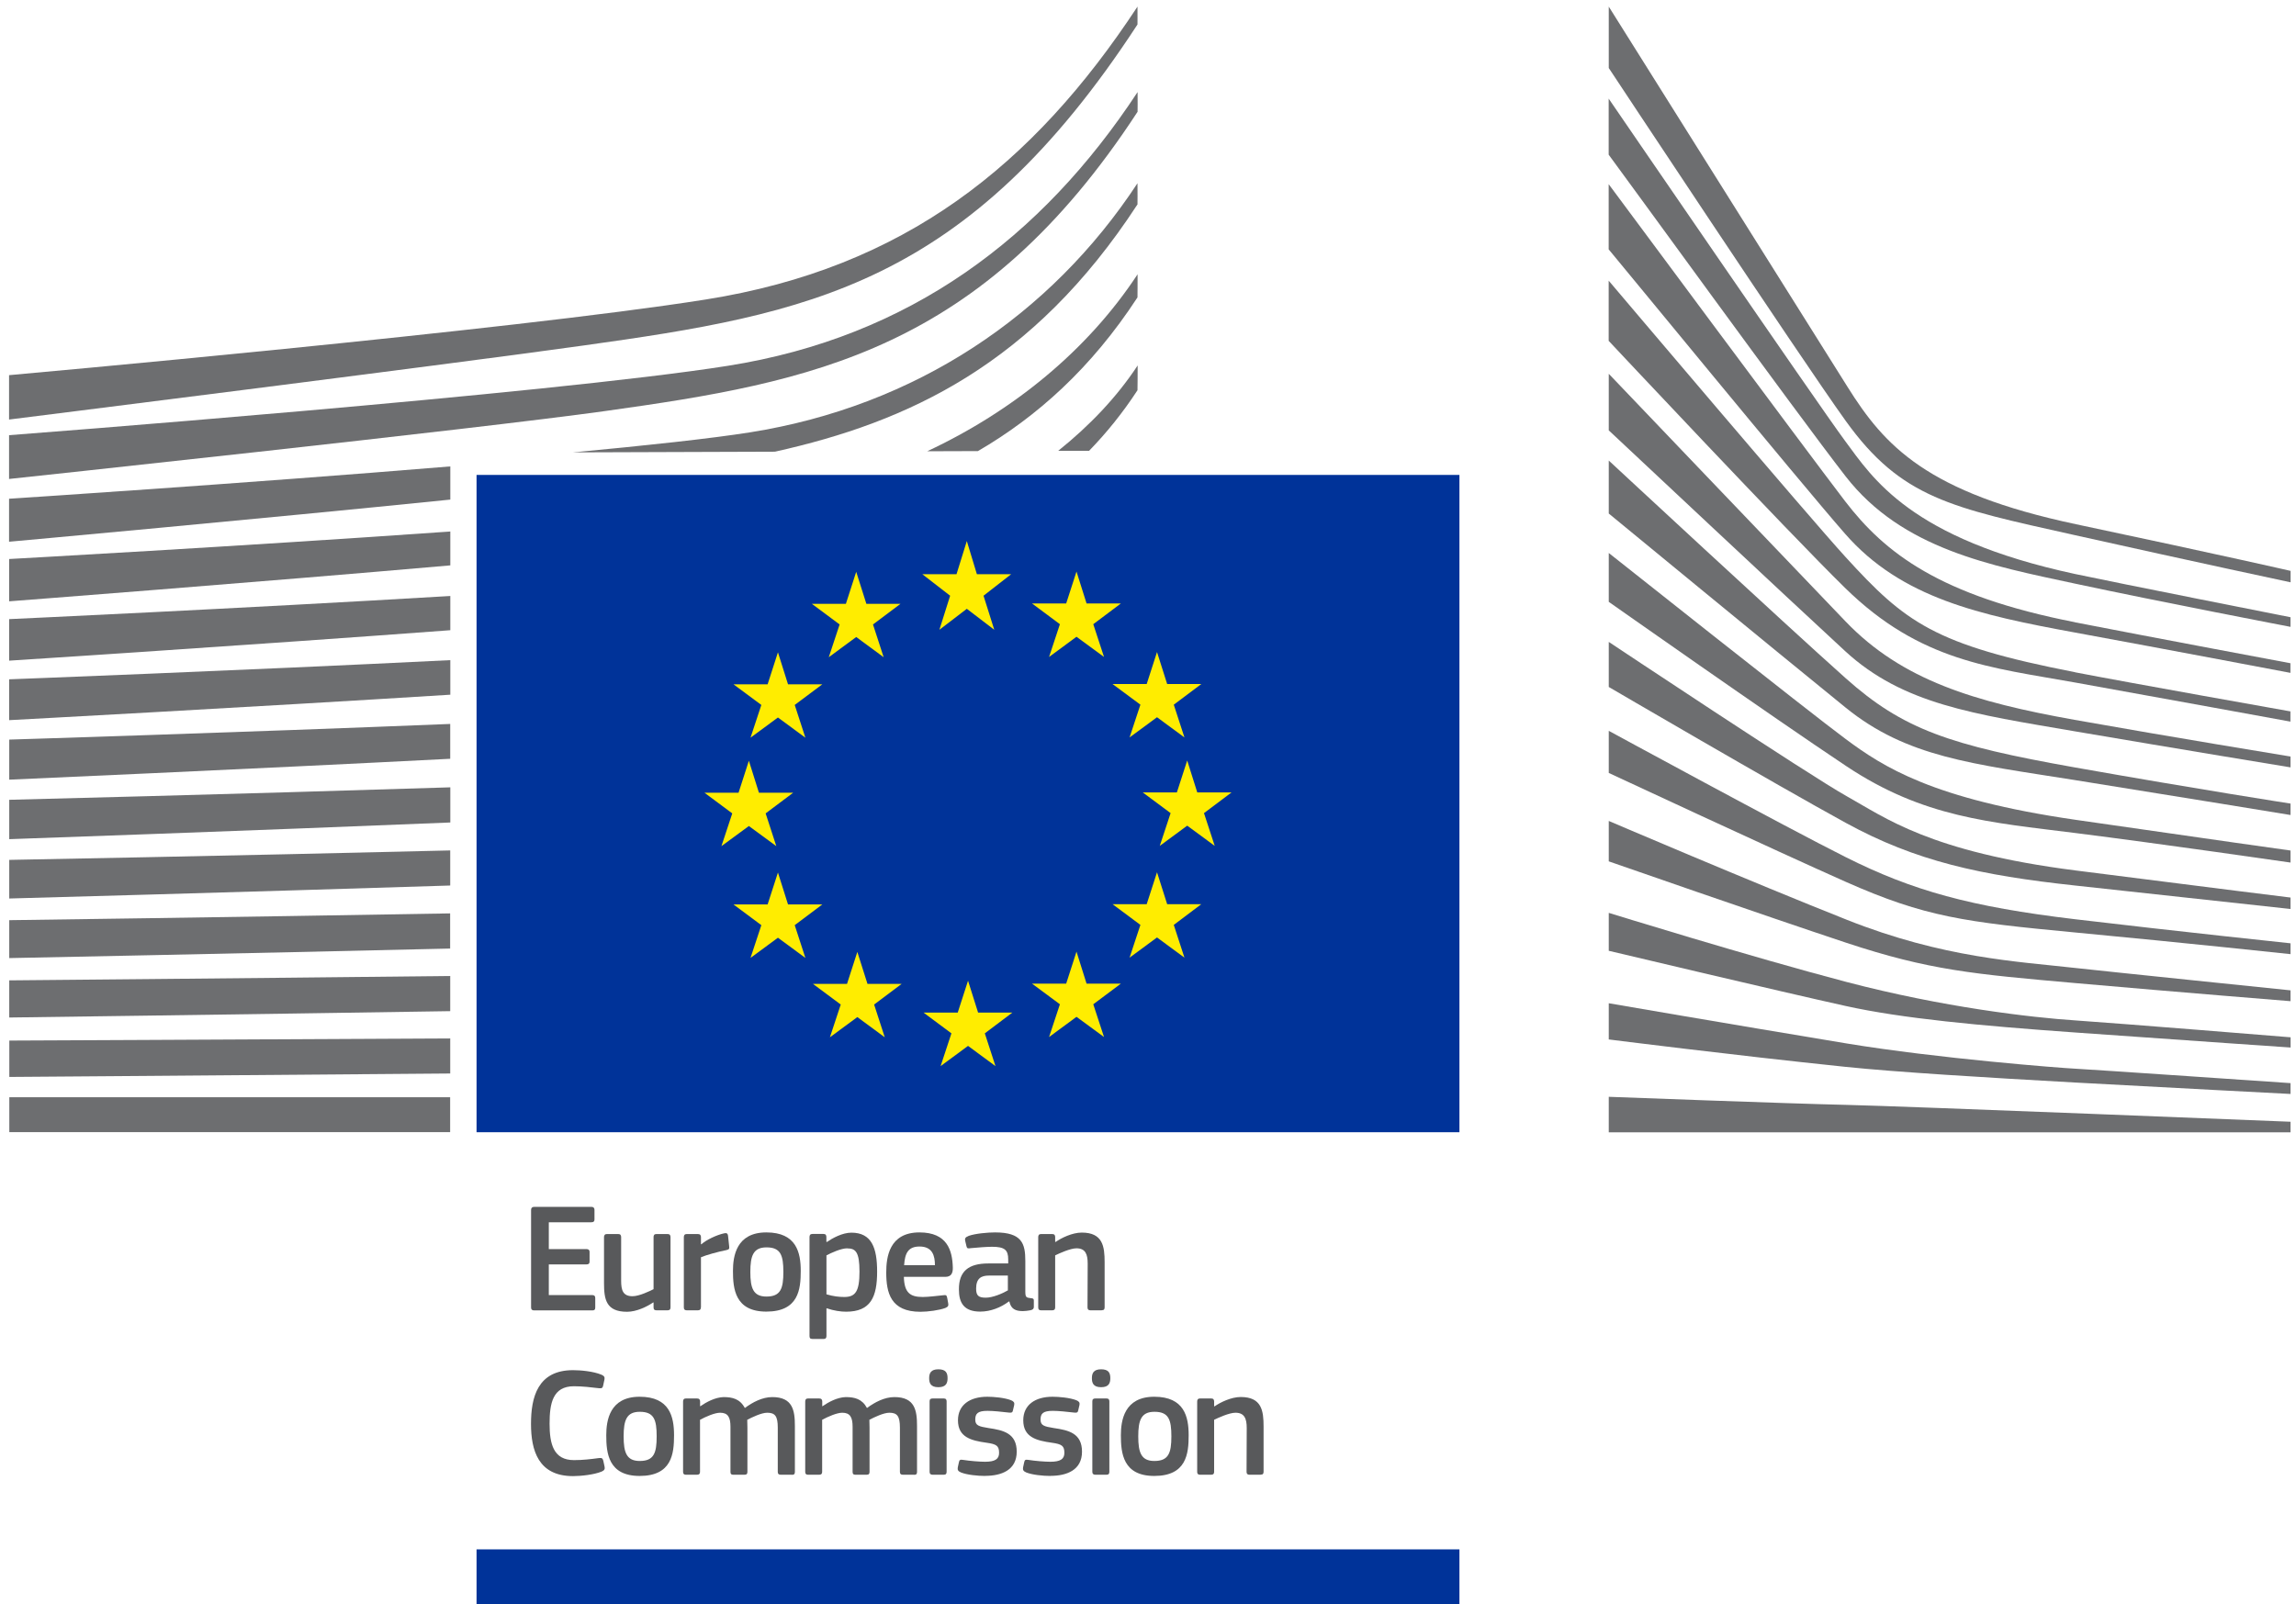<svg width="176" height="123" viewBox="0 0 176 123" fill="none" xmlns="http://www.w3.org/2000/svg">
<path d="M111.873 36.415H111.801H36.53V86.815H111.801H111.873V36.415Z" fill="#003399"/>
<path d="M74.884 44.03H77.508L75.392 45.678L76.216 48.289L74.112 46.681L72.009 48.289L72.833 45.678L70.704 44.03H73.321L74.112 41.485L74.884 44.03Z" fill="#FFED00"/>
<path d="M74.976 77.644H77.6L75.491 79.233L76.308 81.745L74.205 80.195L72.102 81.745L72.932 79.233L70.796 77.644H73.414L74.205 75.197L74.976 77.644Z" fill="#FFED00"/>
<path d="M83.291 75.422H85.921L83.805 77.004L84.629 79.516L82.519 77.967L80.416 79.516L81.247 77.004L79.11 75.422H81.728L82.519 72.969L83.291 75.422Z" fill="#FFED00"/>
<path d="M83.291 46.272H85.921L83.805 47.861L84.629 50.373L82.519 48.824L80.416 50.373L81.247 47.861L79.11 46.272H81.728L82.519 43.826L83.291 46.272Z" fill="#FFED00"/>
<path d="M89.469 52.45H92.086L89.976 54.032L90.794 56.544L88.691 54.995L86.587 56.544L87.418 54.032L85.282 52.45H87.9L88.691 49.997L89.469 52.45Z" fill="#FFED00"/>
<path d="M89.469 69.329H92.086L89.976 70.918L90.794 73.43L88.691 71.881L86.587 73.43L87.418 70.918L85.282 69.329H87.9L88.691 66.883L89.469 69.329Z" fill="#FFED00"/>
<path d="M91.776 60.758H94.407L92.291 62.347L93.115 64.859L91.005 63.309L88.902 64.859L89.733 62.347L87.596 60.758H90.214L91.005 58.312L91.776 60.758Z" fill="#FFED00"/>
<path d="M66.411 46.298H69.029L66.919 47.881L67.737 50.393L65.633 48.843L63.53 50.393L64.361 47.881L62.231 46.298H64.842L65.633 43.846L66.411 46.298Z" fill="#FFED00"/>
<path d="M60.405 52.47H63.035L60.919 54.052L61.737 56.564L59.633 55.015L57.53 56.564L58.361 54.052L56.224 52.47H58.842L59.633 50.017L60.405 52.47Z" fill="#FFED00"/>
<path d="M58.176 60.784H60.8L58.69 62.367L59.508 64.879L57.405 63.336L55.301 64.879L56.132 62.367L54.002 60.784H56.614L57.405 58.331L58.176 60.784Z" fill="#FFED00"/>
<path d="M60.405 69.349H63.035L60.919 70.938L61.737 73.45L59.633 71.901L57.53 73.45L58.361 70.938L56.224 69.349H58.842L59.633 66.903L60.405 69.349Z" fill="#FFED00"/>
<path d="M66.497 75.441H69.115L67.005 77.024L67.822 79.536L65.719 77.986L63.616 79.536L64.447 77.024L62.317 75.441H64.928L65.719 72.989L66.497 75.441Z" fill="#FFED00"/>
<path d="M123.32 0.507C123.32 0.507 138.795 25.16 141.63 29.676C144.458 34.193 147.696 37.773 159.149 40.199C170.601 42.626 175.586 43.773 175.586 43.773V44.65C175.586 44.65 168.307 43.1 158.944 41.01C149.581 38.92 145.751 38.215 141.485 32.274C137.931 27.329 123.32 5.214 123.32 5.214V0.5V0.507Z" fill="#6D6E70"/>
<path d="M123.32 28.661C123.32 28.661 137.41 43.423 141.485 47.663C145.81 52.16 151.342 53.821 159.017 55.193C166.342 56.498 175.58 58.008 175.58 58.008V58.839C175.58 58.839 166.903 57.415 159.017 56.07C151.283 54.744 145.869 54.006 141.439 49.925C137.469 46.272 123.32 32.999 123.32 32.999V28.654V28.661Z" fill="#6D6E70"/>
<path d="M123.32 35.313C123.32 35.313 136.718 47.755 141.485 52.008C145.869 55.918 149.423 57.138 159.063 58.846C168.703 60.553 175.58 61.615 175.58 61.615V62.492C175.58 62.492 166.856 61.061 159.017 59.808C151.177 58.562 146.179 58.068 141.485 54.263C136.071 49.872 123.32 39.375 123.32 39.375V35.307V35.313Z" fill="#6D6E70"/>
<path d="M123.32 42.401C123.32 42.401 138.623 54.547 141.485 56.67C144.346 58.793 148.131 61.272 159.109 62.861C169.995 64.437 175.58 65.215 175.58 65.215V66.138C175.58 66.138 165.709 64.707 159.109 63.876C152.509 63.046 147.452 62.69 141.531 58.747C135.768 54.909 123.32 46.147 123.32 46.147V42.401Z" fill="#6D6E70"/>
<path d="M123.32 49.219C123.32 49.219 138.669 59.439 141.577 61.061C144.485 62.676 147.9 65.314 159.109 66.744C170.318 68.175 175.58 68.821 175.58 68.821V69.698C175.58 69.698 166.309 68.683 159.063 67.898C151.823 67.114 146.885 66.052 141.485 63.092C136.085 60.138 123.32 52.674 123.32 52.674V49.219Z" fill="#6D6E70"/>
<path d="M123.32 56.037C123.32 56.037 136.889 63.421 141.485 65.723C146.608 68.294 151.039 69.527 159.063 70.483C166.942 71.419 175.58 72.329 175.58 72.329V73.16C175.58 73.16 167.595 72.303 159.063 71.498C150.603 70.694 147.59 70.325 141.485 67.615C136.025 65.189 123.32 59.267 123.32 59.267V56.03V56.037Z" fill="#6D6E70"/>
<path d="M123.32 62.947C123.32 62.947 134.041 67.536 141.577 70.529C148.988 73.47 154.652 73.72 159.155 74.228C161.14 74.452 175.58 75.936 175.58 75.936V76.767C175.58 76.767 166.955 76.074 159.109 75.382C151.263 74.69 147.88 74.393 141.531 72.29C135.102 70.153 123.32 66.046 123.32 66.046V62.953V62.947Z" fill="#6D6E70"/>
<path d="M123.32 69.995C123.32 69.995 134.146 73.351 141.531 75.29C148.916 77.228 155.694 78.019 159.109 78.243C162.524 78.474 175.586 79.536 175.586 79.536V80.32C175.586 80.32 168.155 79.813 159.063 79.167C151.711 78.646 145.81 78.092 141.485 77.136C136.698 76.081 123.32 72.903 123.32 72.903V69.995Z" fill="#6D6E70"/>
<path d="M123.32 76.925C123.32 76.925 132.175 78.454 141.531 80.004C148.546 81.164 158.048 81.896 159.063 81.942C160.078 81.989 175.58 83.05 175.58 83.05V83.881C175.58 83.881 165.656 83.367 159.063 83.004C152.193 82.622 145.362 82.206 141.485 81.804C132.795 80.901 123.32 79.701 123.32 79.701V76.925Z" fill="#6D6E70"/>
<path d="M123.32 84.099C123.32 84.099 137.285 84.626 141.531 84.718C145.777 84.811 175.58 86.011 175.58 86.011V86.822H123.32V84.099Z" fill="#6D6E70"/>
<path d="M159.056 44.01C146.416 41.287 143.555 36.665 141.432 33.804C139.309 30.935 123.313 7.562 123.313 7.562V11.861C123.946 12.685 137.634 31.582 141.478 36.527C145.81 42.098 152.595 43.364 159.056 44.749C165.511 46.133 175.579 48.065 175.579 48.065V47.327C175.579 47.327 162.327 44.709 159.056 44.01Z" fill="#6D6E70"/>
<path d="M159.056 47.709C148.678 45.678 144.478 42.395 141.432 38.426C138.386 34.45 123.313 14.122 123.313 14.122V19.12C123.946 19.865 137.733 36.691 141.432 40.925C145.744 45.863 151.764 47.162 159.056 48.5C166.349 49.839 175.573 51.593 175.573 51.593V50.854C175.573 50.854 165.043 48.883 159.056 47.716V47.709Z" fill="#6D6E70"/>
<path d="M159.056 51.54C148.263 49.443 146.047 47.722 141.478 42.718C138.603 39.573 123.933 22.252 123.313 21.52V26.135C123.313 26.135 137.021 40.76 141.432 45.078C147.214 50.749 152.641 51.177 159.056 52.331C165.472 53.485 175.573 55.331 175.573 55.331V54.547C175.573 54.547 163.375 52.384 159.056 51.547V51.54Z" fill="#6D6E70"/>
<path d="M0.701 36.724C0.701 36.724 36.438 32.913 46.446 31.509C62.271 29.294 75.22 26.933 87.201 8.57C87.201 8.57 87.214 7.529 87.201 7.06C79.862 18.223 69.741 25.839 55.803 28.047C42.187 30.21 0.694 33.368 0.694 33.368V36.724H0.701Z" fill="#6D6E70"/>
<path d="M0.694 32.169C0.694 32.169 33.813 28.021 44.725 26.492C61.987 24.078 74.126 21.909 87.194 1.878C87.194 1.878 87.201 1.014 87.194 0.507C79.19 12.685 69.306 20.551 54.101 22.964C39.246 25.325 0.694 28.766 0.694 28.766V32.175V32.169Z" fill="#6D6E70"/>
<path d="M34.506 84.132H0.714V86.808H34.506V84.132Z" fill="#6D6E70"/>
<path d="M87.194 29.933C87.194 29.933 87.214 28.357 87.207 28.021C85.618 30.441 83.528 32.636 81.115 34.568H83.482C84.814 33.197 86.06 31.661 87.187 29.933H87.194Z" fill="#6D6E70"/>
<path d="M87.194 22.812C87.194 22.812 87.207 21.414 87.201 21.032C83.37 26.861 77.667 31.516 71.073 34.601L74.963 34.588C79.46 31.971 83.64 28.252 87.188 22.812H87.194Z" fill="#6D6E70"/>
<path d="M87.194 15.691C87.194 15.691 87.207 14.472 87.194 14.05C80.528 24.197 70.163 31.14 57.49 33.151C54.49 33.626 49.605 34.153 43.928 34.687L59.403 34.634C69.616 32.36 79.176 27.962 87.181 15.691H87.194Z" fill="#6D6E70"/>
<path d="M34.512 79.622C17.27 79.714 0.714 79.787 0.714 79.787V82.576C0.714 82.576 18.055 82.45 34.512 82.312V79.622Z" fill="#6D6E70"/>
<path d="M34.512 74.835C17.389 75.026 0.708 75.171 0.708 75.171V78.019C0.708 78.019 18.226 77.789 34.512 77.531V74.835Z" fill="#6D6E70"/>
<path d="M34.506 70.035C17.508 70.331 0.708 70.556 0.708 70.556V73.463C0.708 73.463 18.411 73.114 34.506 72.731V70.035Z" fill="#6D6E70"/>
<path d="M34.512 65.208C17.64 65.624 0.708 65.933 0.708 65.933V68.894C0.708 68.894 18.615 68.406 34.512 67.898V65.202V65.208Z" fill="#6D6E70"/>
<path d="M34.519 60.369C17.771 60.903 0.708 61.325 0.708 61.325V64.344C0.708 64.344 18.833 63.712 34.519 63.065V60.375V60.369Z" fill="#6D6E70"/>
<path d="M34.512 55.509C17.897 56.182 0.708 56.709 0.708 56.709V59.782C0.708 59.782 19.057 58.977 34.512 58.18V55.503V55.509Z" fill="#6D6E70"/>
<path d="M34.519 50.617C18.029 51.434 0.701 52.087 0.701 52.087V55.219C0.701 55.219 19.295 54.224 34.519 53.267V50.617Z" fill="#6D6E70"/>
<path d="M34.519 45.698C18.154 46.674 0.701 47.472 0.701 47.472V50.657C0.701 50.657 19.545 49.443 34.519 48.322V45.698Z" fill="#6D6E70"/>
<path d="M34.519 40.753C18.266 41.9 0.701 42.863 0.701 42.863V46.107C0.701 46.107 19.796 44.643 34.519 43.351V40.76V40.753Z" fill="#6D6E70"/>
<path d="M34.519 35.762C18.365 37.1 0.694 38.241 0.694 38.241V41.538C0.694 41.538 20.046 39.784 34.519 38.307V35.762Z" fill="#6D6E70"/>
<path d="M40.71 92.776C40.71 92.624 40.783 92.538 40.948 92.538H45.346C45.491 92.538 45.57 92.624 45.57 92.763V93.501C45.57 93.646 45.511 93.719 45.333 93.719H42.069V95.776H44.957C45.115 95.776 45.194 95.848 45.194 95.993V96.732C45.194 96.877 45.135 96.95 44.957 96.95H42.069V99.303H45.412C45.557 99.303 45.629 99.376 45.629 99.528V100.259C45.629 100.418 45.57 100.477 45.405 100.477H40.948C40.783 100.477 40.71 100.404 40.71 100.259V92.782V92.776Z" fill="#58595B"/>
<path d="M51.174 100.47H50.323C50.145 100.47 50.099 100.385 50.099 100.246V99.877L50.073 99.864C49.605 100.187 48.794 100.582 48.068 100.582C46.453 100.582 46.301 99.626 46.301 98.374V94.859C46.301 94.714 46.361 94.622 46.526 94.622H47.396C47.554 94.622 47.614 94.708 47.614 94.859V98.215C47.614 98.934 47.758 99.389 48.484 99.389C48.998 99.389 49.783 99.007 50.099 98.848V94.859C50.099 94.714 50.145 94.622 50.323 94.622H51.174C51.339 94.622 51.398 94.708 51.398 94.859V100.246C51.398 100.398 51.339 100.47 51.174 100.47Z" fill="#58595B"/>
<path d="M53.726 100.246C53.726 100.391 53.666 100.47 53.502 100.47H52.645C52.48 100.47 52.42 100.398 52.42 100.246V94.859C52.42 94.708 52.48 94.622 52.645 94.622H53.495C53.673 94.622 53.732 94.714 53.732 94.859V95.387L53.759 95.413C54.115 95.077 54.965 94.675 55.526 94.563C55.684 94.53 55.789 94.563 55.809 94.767L55.895 95.565C55.908 95.73 55.921 95.802 55.671 95.855C55.005 95.987 54.154 96.224 53.732 96.402V100.246H53.726Z" fill="#58595B"/>
<path d="M58.743 100.569C56.343 100.569 56.185 98.815 56.185 97.451C56.185 96.33 56.436 94.497 58.743 94.497C61.051 94.497 61.381 96.04 61.381 97.451C61.381 98.862 61.216 100.569 58.743 100.569ZM58.757 95.644C57.741 95.644 57.517 96.29 57.517 97.53C57.517 98.769 57.741 99.415 58.75 99.415C59.838 99.415 60.049 98.809 60.049 97.53C60.049 96.25 59.844 95.644 58.757 95.644Z" fill="#58595B"/>
<path d="M64.855 100.576C64.46 100.576 63.913 100.503 63.365 100.312L63.352 100.325V102.429C63.352 102.561 63.319 102.666 63.128 102.666H62.277C62.086 102.666 62.053 102.58 62.053 102.429V94.853C62.053 94.701 62.113 94.615 62.277 94.615H63.128C63.293 94.615 63.346 94.708 63.346 94.853V95.209L63.379 95.235C63.807 94.939 64.572 94.516 65.264 94.516C66.827 94.516 67.236 95.697 67.236 97.503C67.236 99.448 66.748 100.576 64.855 100.576ZM64.954 95.716C64.466 95.716 63.715 96.066 63.352 96.257V99.244C63.893 99.402 64.321 99.448 64.724 99.448C65.581 99.448 65.884 99.007 65.884 97.503C65.884 96 65.587 95.723 64.954 95.723V95.716Z" fill="#58595B"/>
<path d="M69.286 97.905C69.319 99.112 69.754 99.448 70.73 99.448C71.159 99.448 71.831 99.363 72.286 99.316C72.504 99.29 72.57 99.29 72.609 99.521L72.682 99.916C72.715 100.094 72.695 100.193 72.478 100.286C72.01 100.464 71.139 100.582 70.552 100.582C68.271 100.582 67.935 99.125 67.935 97.569C67.935 96.409 68.152 94.497 70.48 94.497C72.616 94.497 72.999 95.881 73.038 97.174C73.051 97.602 72.933 97.905 72.451 97.905H69.286ZM69.299 97.009H71.667C71.667 96.277 71.475 95.578 70.486 95.578C69.603 95.578 69.365 96.112 69.306 97.009H69.299Z" fill="#58595B"/>
<path d="M77.337 99.791C76.737 100.246 75.939 100.569 75.141 100.569C73.875 100.569 73.506 99.877 73.506 98.875C73.493 97.477 74.245 96.877 75.754 96.877H77.284V96.567C77.284 95.848 77.02 95.598 76.044 95.598C75.649 95.598 74.897 95.657 74.422 95.703C74.185 95.743 74.126 95.73 74.086 95.558L73.981 95.116C73.954 94.958 73.994 94.866 74.258 94.76C74.772 94.582 75.715 94.497 76.275 94.497C78.339 94.497 78.596 95.347 78.596 96.686V98.993C78.596 99.481 78.656 99.494 79.025 99.541C79.203 99.554 79.249 99.587 79.249 99.719V100.22C79.249 100.352 79.163 100.437 78.965 100.47C78.774 100.503 78.583 100.53 78.405 100.53C77.844 100.53 77.495 100.365 77.376 99.804L77.35 99.791H77.337ZM77.264 97.806H75.807C75.207 97.806 74.825 98.024 74.825 98.809C74.825 99.336 75.003 99.501 75.563 99.501C76.078 99.501 76.803 99.204 77.258 98.941V97.806H77.264Z" fill="#58595B"/>
<path d="M84.445 100.47H83.588C83.429 100.47 83.363 100.398 83.363 100.246L83.377 96.89C83.377 96.185 83.212 95.716 82.519 95.716C82.045 95.716 81.207 96.099 80.884 96.257V100.246C80.884 100.391 80.825 100.47 80.66 100.47H79.809C79.645 100.47 79.585 100.398 79.585 100.246V94.859C79.585 94.708 79.645 94.622 79.809 94.622H80.66C80.825 94.622 80.884 94.708 80.884 94.859V95.215C80.884 95.215 80.911 95.229 80.917 95.229C81.359 94.919 82.196 94.51 82.922 94.51C84.537 94.51 84.675 95.571 84.675 96.778V100.24C84.675 100.385 84.629 100.464 84.451 100.464L84.445 100.47Z" fill="#58595B"/>
<path d="M43.921 105.059C44.508 105.059 45.477 105.145 46.11 105.409C46.301 105.495 46.374 105.587 46.334 105.778L46.229 106.266C46.196 106.411 46.13 106.47 45.919 106.444C45.332 106.372 44.614 106.292 43.994 106.292C42.372 106.292 42.128 107.605 42.128 109.161C42.128 110.717 42.425 111.956 43.994 111.956C44.686 111.956 45.273 111.884 45.919 111.798C46.143 111.772 46.196 111.831 46.242 111.989L46.341 112.444C46.387 112.635 46.328 112.741 46.137 112.827C45.55 113.077 44.515 113.183 43.928 113.183C41.264 113.183 40.704 111.211 40.704 109.18C40.704 107.15 41.205 105.059 43.928 105.059H43.921Z" fill="#58595B"/>
<path d="M49.031 113.17C46.631 113.17 46.473 111.416 46.473 110.051C46.473 108.93 46.724 107.097 49.031 107.097C51.339 107.097 51.669 108.64 51.669 110.051C51.669 111.462 51.504 113.17 49.031 113.17ZM49.044 108.251C48.029 108.251 47.805 108.897 47.805 110.137C47.805 111.376 48.029 112.022 49.038 112.022C50.126 112.022 50.337 111.416 50.337 110.137C50.337 108.857 50.132 108.251 49.044 108.251Z" fill="#58595B"/>
<path d="M60.702 113.077H59.844C59.68 113.077 59.62 113.004 59.62 112.853V109.457C59.62 108.574 59.403 108.323 58.809 108.323C58.368 108.323 57.649 108.673 57.28 108.864C57.28 108.982 57.293 109.2 57.293 109.47V112.853C57.293 112.998 57.247 113.077 57.069 113.077H56.198C56.04 113.077 55.994 113.004 55.994 112.853V109.398C55.994 108.673 55.803 108.323 55.203 108.323C54.787 108.323 54.115 108.62 53.66 108.864V112.853C53.66 112.998 53.6 113.077 53.436 113.077H52.578C52.42 113.077 52.361 113.004 52.361 112.853V107.466C52.361 107.314 52.42 107.229 52.578 107.229H53.429C53.607 107.229 53.666 107.321 53.666 107.466V107.815L53.68 107.829C54.148 107.505 54.8 107.149 55.46 107.123C56.152 107.123 56.726 107.268 57.095 107.96C57.695 107.519 58.434 107.123 59.198 107.123C60.774 107.123 60.932 108.152 60.932 109.345V112.859C60.932 113.004 60.886 113.084 60.715 113.084L60.702 113.077Z" fill="#58595B"/>
<path d="M70.064 113.077H69.207C69.042 113.077 68.983 113.004 68.983 112.853V109.457C68.983 108.574 68.765 108.323 68.172 108.323C67.73 108.323 67.011 108.673 66.642 108.864C66.642 108.982 66.655 109.2 66.655 109.47V112.853C66.655 112.998 66.609 113.077 66.431 113.077H65.561C65.403 113.077 65.356 113.004 65.356 112.853V109.398C65.356 108.673 65.165 108.323 64.565 108.323C64.15 108.323 63.477 108.62 63.022 108.864V112.853C63.022 112.998 62.963 113.077 62.798 113.077H61.941C61.783 113.077 61.724 113.004 61.724 112.853V107.466C61.724 107.314 61.783 107.229 61.941 107.229H62.792C62.97 107.229 63.029 107.321 63.029 107.466V107.815L63.042 107.829C63.51 107.505 64.163 107.149 64.822 107.123C65.515 107.123 66.088 107.268 66.458 107.96C67.058 107.519 67.796 107.123 68.561 107.123C70.137 107.123 70.295 108.152 70.295 109.345V112.859C70.295 113.004 70.249 113.084 70.077 113.084L70.064 113.077Z" fill="#58595B"/>
<path d="M71.93 106.365C71.31 106.365 71.225 106.015 71.225 105.673C71.225 105.29 71.357 104.993 71.93 104.993C72.504 104.993 72.636 105.27 72.636 105.673C72.636 106.042 72.53 106.365 71.93 106.365ZM72.563 112.853C72.563 112.985 72.517 113.077 72.346 113.077H71.495C71.33 113.077 71.258 113.004 71.258 112.853V107.453C71.258 107.288 71.33 107.229 71.495 107.229H72.346C72.51 107.229 72.563 107.321 72.563 107.453V112.853Z" fill="#58595B"/>
<path d="M75.523 113.17C74.924 113.17 74.126 113.084 73.671 112.906C73.433 112.807 73.387 112.701 73.42 112.51L73.506 112.115C73.539 111.923 73.625 111.91 73.816 111.937C74.343 112.022 75.108 112.082 75.51 112.082C76.275 112.082 76.585 111.877 76.585 111.402C76.585 110.855 76.381 110.73 75.629 110.624C74.455 110.46 73.433 110.209 73.433 108.904C73.433 107.723 74.343 107.097 75.682 107.097C76.17 107.097 76.994 107.169 77.495 107.361C77.699 107.446 77.778 107.539 77.746 107.717L77.647 108.145C77.614 108.31 77.541 108.336 77.324 108.31C76.809 108.251 76.143 108.178 75.702 108.178C74.937 108.178 74.759 108.396 74.759 108.851C74.759 109.306 75.042 109.378 75.774 109.497C76.908 109.662 77.937 109.893 77.937 111.31C77.937 112.728 76.757 113.163 75.523 113.163V113.17Z" fill="#58595B"/>
<path d="M80.528 113.17C79.928 113.17 79.13 113.084 78.675 112.906C78.438 112.807 78.392 112.701 78.425 112.51L78.511 112.115C78.544 111.923 78.629 111.91 78.82 111.937C79.348 112.022 80.113 112.082 80.515 112.082C81.28 112.082 81.59 111.877 81.59 111.402C81.59 110.855 81.385 110.73 80.634 110.624C79.46 110.46 78.438 110.209 78.438 108.904C78.438 107.723 79.348 107.097 80.686 107.097C81.174 107.097 81.999 107.169 82.5 107.361C82.704 107.446 82.783 107.539 82.75 107.717L82.651 108.145C82.618 108.31 82.546 108.336 82.328 108.31C81.814 108.251 81.148 108.178 80.706 108.178C79.941 108.178 79.763 108.396 79.763 108.851C79.763 109.306 80.047 109.378 80.779 109.497C81.913 109.662 82.941 109.893 82.941 111.31C82.941 112.728 81.761 113.163 80.528 113.163V113.17Z" fill="#58595B"/>
<path d="M84.405 106.365C83.785 106.365 83.7 106.015 83.7 105.673C83.7 105.29 83.831 104.993 84.405 104.993C84.979 104.993 85.111 105.27 85.111 105.673C85.111 106.042 85.005 106.365 84.405 106.365ZM85.038 112.853C85.038 112.985 84.992 113.077 84.82 113.077H83.97C83.805 113.077 83.733 113.004 83.733 112.853V107.453C83.733 107.288 83.805 107.229 83.97 107.229H84.82C84.985 107.229 85.038 107.321 85.038 107.453V112.853Z" fill="#58595B"/>
<path d="M88.48 113.17C86.08 113.17 85.921 111.416 85.921 110.051C85.921 108.93 86.172 107.097 88.48 107.097C90.787 107.097 91.117 108.64 91.117 110.051C91.117 111.462 90.952 113.17 88.48 113.17ZM88.493 108.251C87.478 108.251 87.253 108.897 87.253 110.137C87.253 111.376 87.478 112.022 88.486 112.022C89.574 112.022 89.792 111.416 89.792 110.137C89.792 108.857 89.588 108.251 88.5 108.251H88.493Z" fill="#58595B"/>
<path d="M96.636 113.077H95.779C95.621 113.077 95.555 113.005 95.555 112.853L95.568 109.497C95.568 108.791 95.403 108.323 94.704 108.323C94.229 108.323 93.392 108.706 93.069 108.864V112.853C93.069 112.998 93.01 113.077 92.845 113.077H91.994C91.829 113.077 91.77 113.005 91.77 112.853V107.466C91.77 107.315 91.829 107.229 91.994 107.229H92.845C93.01 107.229 93.069 107.315 93.069 107.466V107.822C93.069 107.822 93.095 107.835 93.102 107.835C93.544 107.525 94.381 107.117 95.106 107.117C96.722 107.117 96.86 108.178 96.86 109.385V112.846C96.86 112.991 96.814 113.071 96.636 113.071V113.077Z" fill="#58595B"/>
<path d="M36.53 123H111.873V118.8H36.53V123Z" fill="#003399"/>
</svg>
